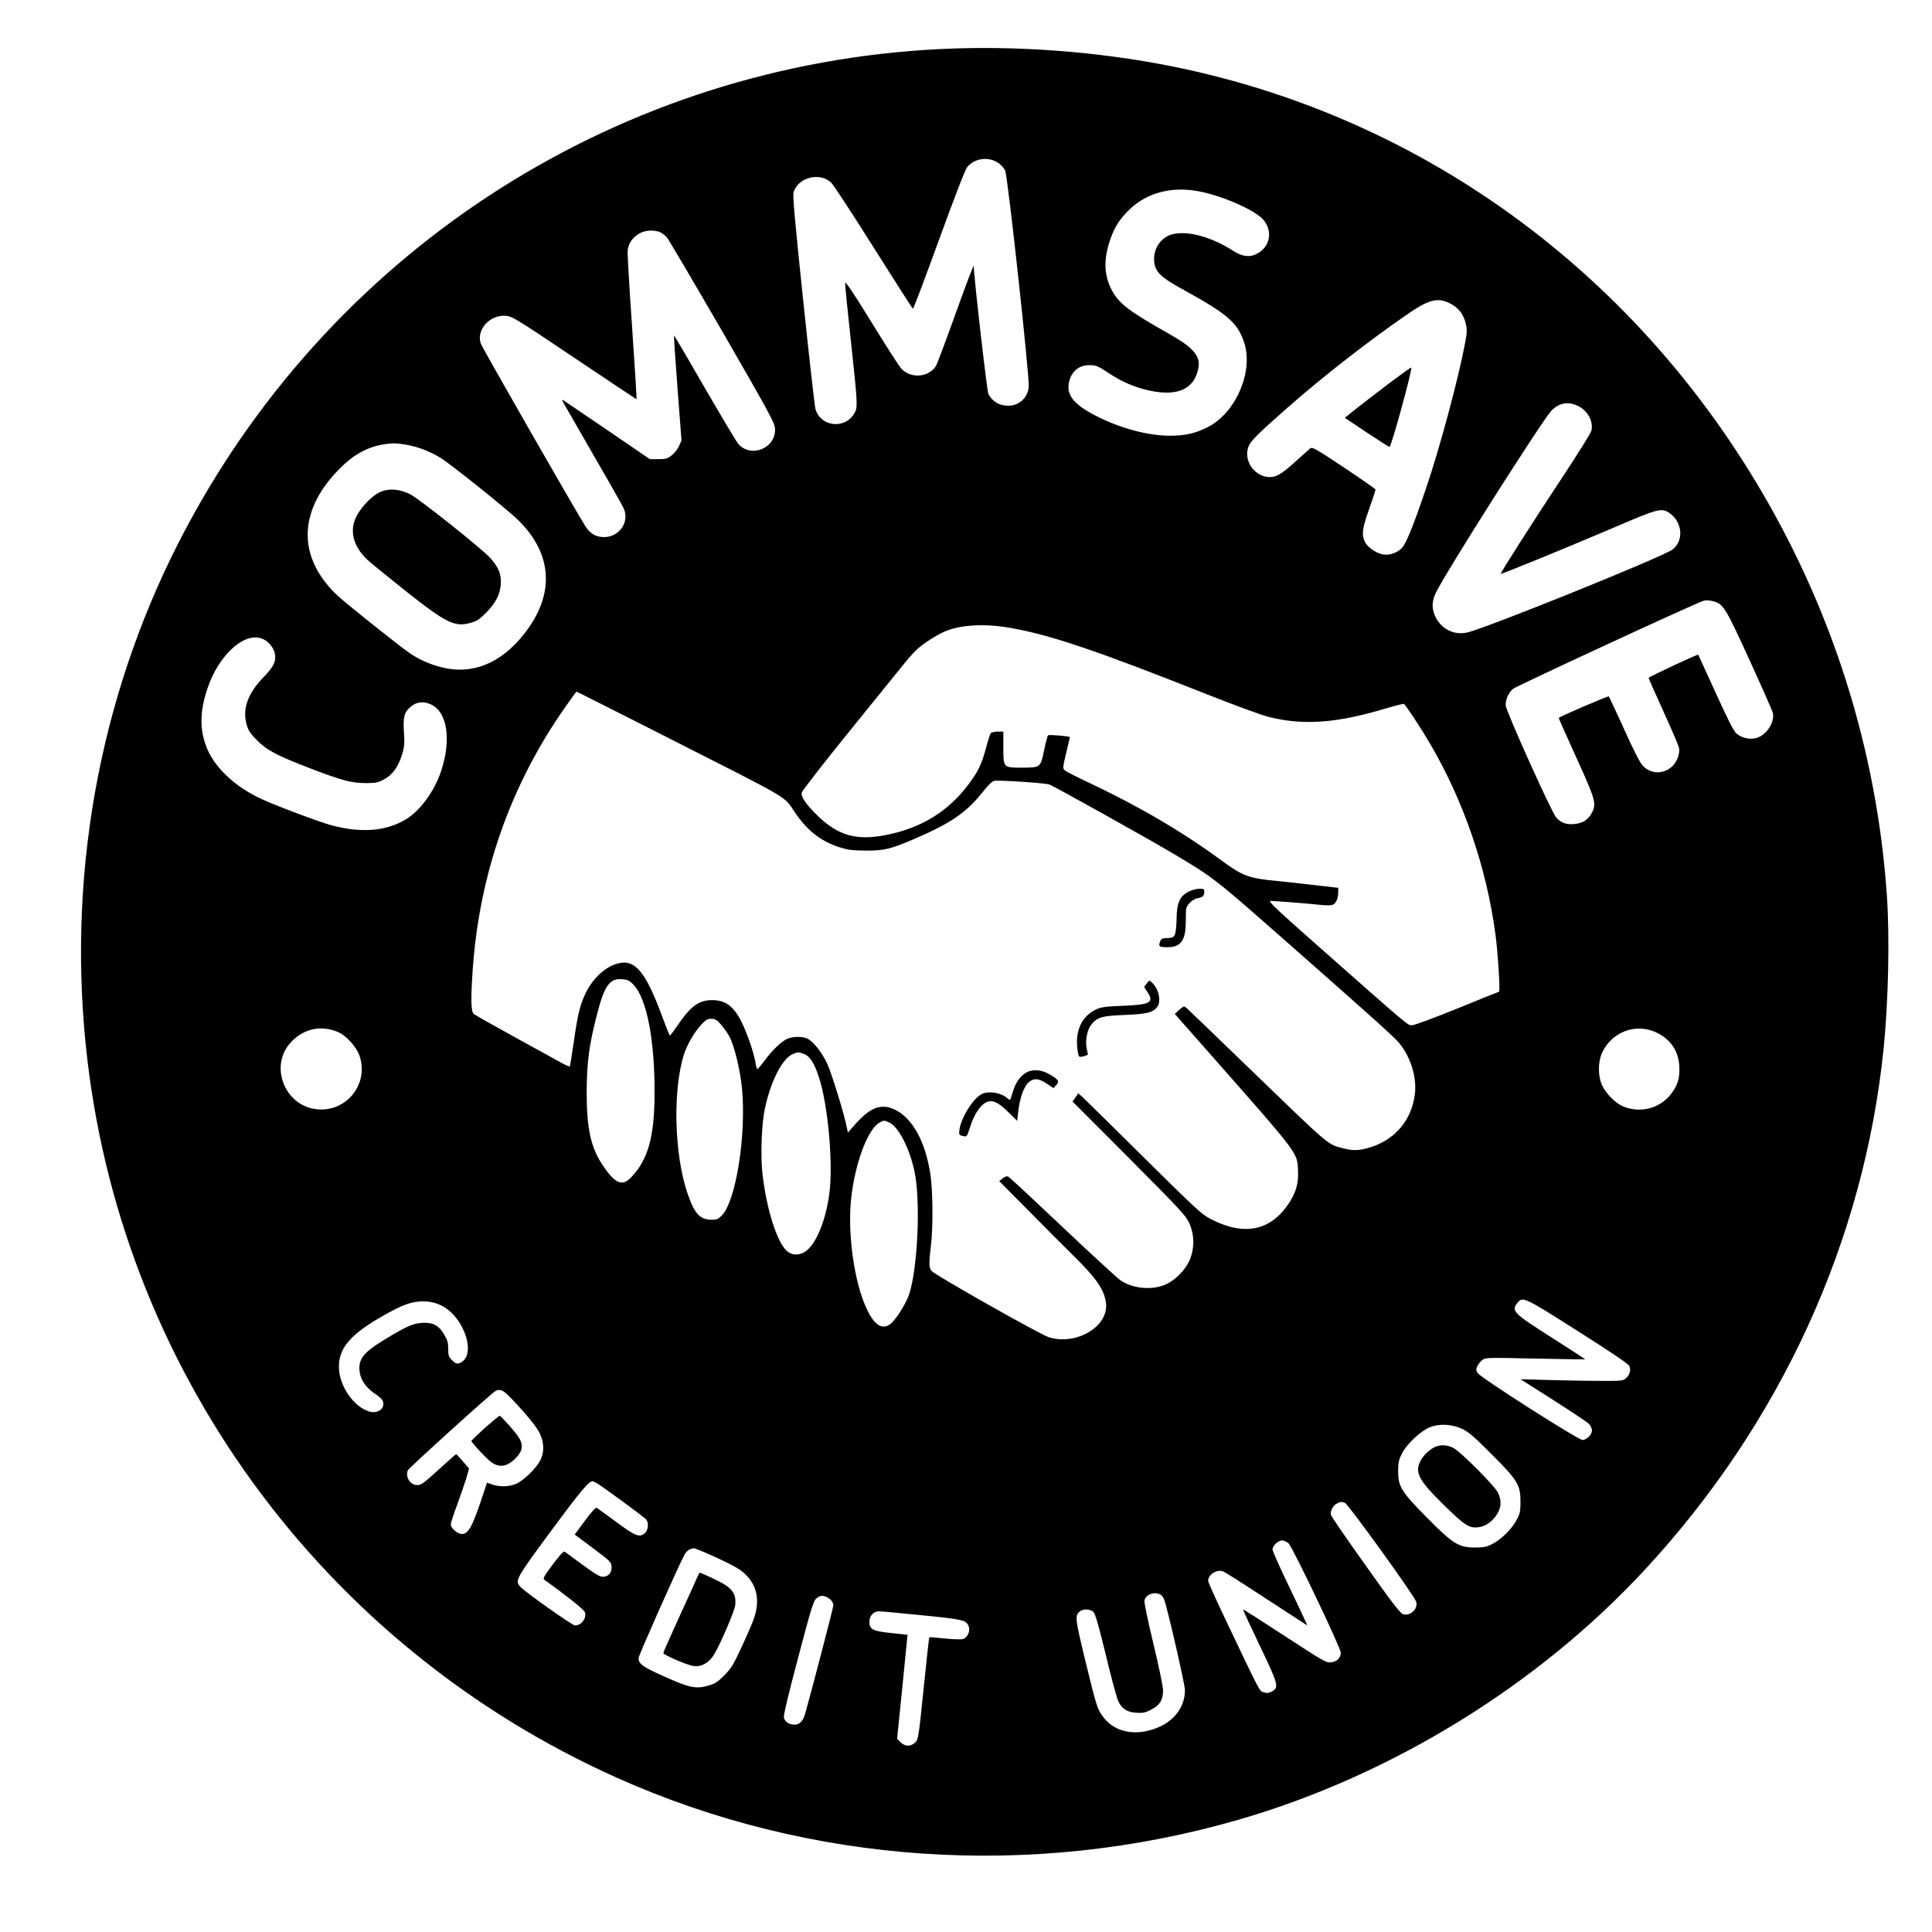 <?xml version="1.0" standalone="no"?>
<!DOCTYPE svg PUBLIC "-//W3C//DTD SVG 20010904//EN"
 "http://www.w3.org/TR/2001/REC-SVG-20010904/DTD/svg10.dtd">
<svg version="1.0" xmlns="http://www.w3.org/2000/svg"
 width="1500pt" height="1500pt" viewBox="0 0 1500 1500"
 preserveAspectRatio="xMidYMid meet">
<g transform="translate(0,1500) scale(0.1,-0.1)"
fill="#000000" stroke="none">
<path d="M7297 14619 c-2470 -122 -4681 -1526 -5849 -3714 -652 -1220 -925
-2621 -782 -4020 253 -2492 1826 -4660 4127 -5689 1498 -670 3217 -787 4817
-326 1185 341 2326 1042 3158 1940 1057 1140 1705 2557 1857 4055 36 365 47
850 25 1177 -66 966 -326 1903 -768 2768 -985 1925 -2724 3261 -4783 3675
-582 116 -1211 163 -1802 134z m454 -884 c20 -13 43 -39 53 -59 20 -42 190
-1600 183 -1679 -7 -85 -74 -147 -159 -147 -69 0 -123 32 -154 91 -11 21 -112
901 -114 994 -1 11 -63 -153 -139 -365 -76 -212 -146 -398 -155 -413 -59 -89
-196 -98 -269 -18 -18 20 -122 182 -232 361 -131 213 -201 318 -203 304 -2
-11 18 -213 44 -449 54 -502 55 -520 25 -568 -76 -123 -262 -99 -300 38 -6 22
-49 401 -95 842 -65 620 -82 811 -75 838 33 119 209 163 296 73 17 -18 165
-244 328 -503 163 -258 299 -471 303 -472 4 -2 95 239 202 534 117 322 204
548 219 565 58 70 164 85 242 33z m1549 -219 c180 -32 438 -144 505 -218 80
-88 58 -216 -48 -269 -56 -29 -112 -22 -185 25 -169 109 -356 158 -474 126
-81 -23 -138 -102 -138 -190 0 -94 42 -138 225 -238 344 -189 423 -256 474
-410 75 -221 -61 -542 -276 -655 -98 -51 -179 -70 -303 -70 -171 1 -384 58
-572 155 -172 88 -231 162 -208 262 19 83 76 131 158 131 53 0 64 -5 152 -63
106 -70 207 -112 322 -136 218 -45 345 17 373 182 15 89 -43 155 -225 258
-314 177 -392 236 -448 341 -61 116 -65 239 -13 391 36 104 77 166 156 241
134 125 320 174 525 137z m-4172 -320 c15 -8 37 -25 49 -38 11 -12 204 -340
429 -728 363 -629 407 -710 411 -755 12 -154 -188 -237 -287 -119 -14 17 -131
213 -260 436 -129 224 -236 406 -237 404 -2 -2 10 -186 27 -409 l31 -406 -19
-44 c-11 -24 -37 -57 -58 -73 -32 -25 -46 -29 -103 -29 l-66 0 -330 226 c-182
124 -337 229 -345 234 -8 5 -4 -10 12 -36 317 -549 445 -772 461 -808 46 -104
-35 -221 -153 -221 -63 0 -108 26 -145 84 -82 130 -800 1384 -812 1418 -37
108 70 226 194 216 51 -4 76 -20 532 -326 264 -177 481 -322 483 -322 2 0 -13
249 -34 553 -21 303 -37 573 -35 599 7 88 86 157 180 158 26 0 60 -6 75 -14z
m6131 -552 c65 -33 106 -86 122 -160 11 -48 9 -69 -11 -172 -54 -278 -192
-790 -298 -1103 -100 -295 -156 -432 -189 -465 -38 -38 -98 -58 -148 -48 -52
9 -119 57 -138 97 -27 55 -21 102 33 255 28 79 50 147 50 151 0 4 -110 81
-245 171 -219 146 -246 161 -262 149 -10 -8 -64 -56 -120 -107 -113 -104 -161
-127 -229 -112 -99 23 -163 128 -134 223 14 48 61 96 310 315 272 239 622 512
918 716 176 122 242 139 341 90z m986 -793 c80 -36 126 -117 111 -193 -3 -18
-105 -181 -225 -362 -238 -361 -484 -746 -479 -751 5 -5 498 197 864 353 359
154 383 161 445 119 103 -69 114 -219 22 -285 -86 -61 -1454 -613 -1593 -643
-106 -23 -206 31 -250 132 -26 63 -23 116 13 187 89 177 818 1323 890 1401 58
62 128 76 202 42z m-9085 -305 c88 -16 177 -50 259 -100 79 -48 520 -401 604
-484 271 -266 287 -582 43 -888 -179 -226 -402 -315 -637 -255 -94 24 -172 59
-247 109 -81 56 -506 394 -565 451 -305 291 -304 643 2 964 115 121 225 184
354 206 75 12 103 12 187 -3z m10151 -1217 c70 -21 90 -55 273 -455 95 -208
176 -392 180 -407 18 -72 -49 -175 -127 -197 -53 -14 -112 -1 -155 35 -21 17
-66 106 -162 317 -74 161 -134 294 -135 295 -3 6 -385 -173 -385 -180 0 -5 52
-122 115 -261 63 -138 118 -266 121 -284 9 -43 -19 -114 -57 -146 -70 -59
-162 -56 -224 8 -20 20 -71 119 -144 281 -62 138 -117 253 -120 258 -6 5 -374
-153 -389 -167 -1 -2 59 -137 134 -302 150 -329 160 -363 125 -431 -29 -58
-73 -86 -141 -91 -62 -5 -99 9 -137 50 -36 39 -393 831 -393 873 0 47 21 94
56 126 22 20 1374 646 1474 682 25 9 50 8 91 -4z m-5466 -204 c305 -53 670
-176 1524 -515 210 -83 425 -162 477 -175 272 -69 530 -51 918 66 71 21 132
36 136 34 14 -9 127 -180 199 -302 263 -447 441 -964 511 -1483 20 -146 39
-450 28 -450 -2 0 -148 -58 -323 -130 -183 -74 -333 -130 -352 -130 -35 0 -10
-21 -735 620 -314 277 -376 336 -366 345 3 3 285 -19 395 -31 33 -4 72 -4 86
0 28 7 47 48 47 101 l0 32 -182 21 c-101 12 -232 26 -293 32 -220 21 -267 38
-435 162 -304 223 -642 421 -1040 608 -85 40 -163 80 -173 89 -17 16 -16 22
11 136 16 66 29 121 28 122 -5 8 -162 21 -169 14 -5 -5 -19 -58 -31 -118 -27
-131 -28 -133 -171 -133 -146 0 -145 -1 -145 156 l0 124 -44 0 c-24 0 -48 -6
-54 -12 -5 -7 -22 -58 -36 -113 -35 -129 -60 -182 -133 -280 -162 -218 -373
-346 -654 -400 -221 -41 -361 -2 -517 148 -93 90 -136 151 -127 184 3 14 169
227 367 472 199 245 391 482 426 526 35 44 81 95 101 113 50 46 156 114 218
140 123 52 309 62 508 27z m-5796 -90 c41 -21 77 -68 85 -110 12 -60 -10 -103
-90 -185 -120 -124 -164 -246 -129 -366 14 -48 28 -69 83 -124 80 -79 152
-116 422 -220 236 -90 310 -110 421 -110 75 0 94 4 139 28 66 34 112 98 142
195 18 60 20 85 14 174 -7 119 2 153 53 196 43 36 91 44 147 22 135 -51 172
-272 88 -524 -52 -156 -165 -310 -277 -375 -153 -90 -343 -105 -572 -44 -88
23 -429 151 -542 203 -211 97 -373 251 -432 410 -52 137 -49 274 9 448 91 272
300 454 439 382z m3124 -756 c993 -504 908 -454 1000 -588 94 -139 198 -221
341 -268 69 -22 100 -26 206 -27 143 -1 197 12 380 91 283 122 403 205 526
359 41 53 76 87 92 91 32 8 397 -16 430 -28 41 -16 776 -426 962 -537 309
-184 318 -191 831 -642 649 -571 878 -776 918 -823 90 -107 140 -261 127 -393
-22 -213 -162 -374 -372 -429 -73 -19 -115 -19 -187 0 -123 32 -90 4 -747 639
-245 237 -455 439 -467 449 -20 18 -22 17 -57 -13 l-35 -32 247 -280 c734
-833 702 -791 710 -941 4 -96 -16 -165 -73 -252 -141 -211 -345 -253 -600
-122 -75 38 -107 68 -520 476 -242 240 -456 451 -476 469 l-37 34 -22 -32 -23
-32 440 -441 c406 -408 442 -447 468 -507 38 -86 40 -186 5 -275 -32 -83 -123
-174 -203 -203 -106 -40 -245 -25 -337 37 -23 16 -225 201 -448 412 -223 211
-413 388 -423 393 -13 6 -25 2 -44 -13 l-27 -21 230 -232 c126 -128 280 -282
342 -343 184 -181 244 -268 257 -373 21 -182 -231 -331 -445 -264 -68 22 -877
479 -909 514 -21 23 -22 58 -5 200 17 140 15 420 -4 547 -38 258 -141 444
-281 508 -101 46 -184 16 -296 -108 l-64 -72 -7 34 c-18 98 -120 431 -155 503
-40 86 -104 167 -152 192 -36 18 -110 18 -154 0 -46 -20 -115 -85 -176 -167
-28 -38 -55 -69 -59 -69 -4 0 -11 24 -15 53 -4 28 -23 97 -42 151 -88 252
-157 330 -293 331 -105 0 -168 -46 -274 -203 -27 -39 -52 -72 -55 -72 -3 0
-28 62 -56 138 -130 355 -213 457 -347 422 -101 -27 -196 -116 -253 -235 -42
-89 -59 -158 -91 -380 -14 -99 -28 -182 -30 -185 -3 -2 -26 7 -52 21 -26 15
-189 104 -362 199 -173 95 -323 180 -332 188 -21 18 -24 114 -8 342 52 746
293 1433 717 2038 47 67 87 122 89 122 3 0 316 -158 697 -351z m-253 -1926
c101 -108 163 -424 162 -833 0 -344 -49 -521 -181 -660 -71 -75 -126 -51 -226
100 -88 133 -120 281 -120 555 1 233 17 361 76 593 61 241 101 299 203 289 42
-4 55 -11 86 -44z m677 -307 c21 -24 51 -66 66 -93 38 -71 85 -264 98 -406 34
-363 -48 -875 -157 -984 -27 -28 -39 -33 -78 -33 -93 0 -135 47 -191 213 -100
298 -112 791 -26 1067 25 79 82 177 137 236 33 36 47 44 76 44 30 0 43 -7 75
-44z m-2974 -58 c68 -29 148 -119 171 -193 64 -202 -87 -409 -300 -409 -273
-1 -418 334 -230 528 99 101 231 128 359 74z m10232 -2 c112 -51 175 -141 183
-260 5 -86 -8 -139 -51 -202 -85 -127 -246 -173 -388 -113 -59 26 -132 100
-161 164 -32 70 -32 180 0 250 74 162 258 233 417 161z m-6610 -170 c45 -19
78 -72 114 -182 70 -215 111 -675 80 -901 -29 -218 -107 -402 -192 -454 -45
-27 -99 -25 -135 6 -79 66 -162 329 -193 610 -15 143 -6 381 20 500 46 213
134 386 216 421 39 17 48 17 90 0z m661 -532 c70 -33 154 -196 193 -374 50
-223 27 -753 -40 -957 -23 -72 -103 -199 -144 -231 -64 -50 -125 -13 -184 112
-99 206 -153 593 -122 866 30 268 126 527 215 581 38 23 39 23 82 3z m5348
-1621 c273 -173 390 -253 397 -270 12 -32 3 -66 -26 -93 -23 -21 -31 -22 -217
-21 -106 0 -285 4 -398 7 l-205 6 255 -162 c140 -89 265 -173 278 -186 12 -14
22 -36 22 -50 0 -32 -42 -74 -73 -74 -34 0 -797 487 -816 521 -12 22 -12 29 0
54 8 15 25 37 39 47 24 18 43 18 410 10 212 -4 386 -7 388 -6 1 1 -116 77
-262 170 -297 189 -314 206 -265 268 41 52 53 46 473 -221z m-8829 202 c186
-91 283 -406 137 -450 -17 -5 -29 1 -52 24 -26 26 -30 36 -30 88 0 46 -6 69
-30 109 -38 68 -81 94 -152 94 -73 0 -121 -18 -248 -92 -211 -123 -260 -173
-260 -262 1 -74 40 -140 113 -191 67 -46 80 -64 71 -100 -9 -38 -55 -58 -103
-45 -117 31 -231 188 -239 330 -9 149 75 257 304 392 190 112 269 140 377 133
36 -2 78 -13 112 -30z m549 -727 c117 -123 193 -217 216 -265 33 -71 37 -138
10 -200 -26 -62 -128 -164 -192 -193 -51 -23 -129 -26 -186 -6 l-41 15 -22
-67 c-89 -272 -120 -332 -174 -332 -32 0 -85 46 -85 74 0 12 22 81 49 152 26
71 58 164 71 206 l22 76 -48 56 c-26 31 -50 56 -52 56 -2 0 -48 -39 -101 -88
-156 -142 -169 -152 -202 -152 -54 0 -93 61 -73 114 7 18 659 608 683 618 39
16 58 6 125 -64z m7381 -233 c48 -23 94 -63 225 -195 203 -202 225 -239 225
-370 0 -74 -4 -92 -29 -139 -36 -70 -118 -151 -187 -187 -46 -24 -66 -28 -134
-29 -130 0 -173 27 -377 233 -199 201 -223 240 -223 362 0 62 5 85 28 132 36
74 146 178 219 207 75 30 172 24 253 -14z m-6724 -419 c37 -19 371 -265 387
-284 19 -24 15 -79 -8 -102 -41 -41 -75 -28 -225 83 -77 57 -145 106 -152 110
-8 5 -39 -29 -92 -100 l-79 -107 142 -106 c131 -98 141 -107 144 -141 4 -47
-22 -80 -65 -81 -25 -1 -59 19 -160 93 -70 52 -133 98 -140 102 -8 5 -39 -29
-92 -100 -72 -97 -78 -109 -63 -120 162 -115 304 -228 312 -248 18 -46 -25
-105 -76 -105 -21 0 -392 263 -426 302 -41 47 -33 62 245 438 224 303 288 379
317 380 3 0 17 -6 31 -14z m5812 -155 c25 -10 530 -709 551 -764 21 -55 -44
-119 -102 -99 -20 6 -92 99 -289 378 -145 203 -266 379 -269 391 -8 29 15 75
46 90 30 15 32 15 63 4z m-439 -313 c31 -28 406 -813 406 -850 0 -39 -29 -69
-75 -74 -38 -5 -55 5 -360 204 -176 115 -322 208 -324 206 -2 -1 56 -126 128
-277 150 -313 154 -329 91 -362 -22 -11 -35 -12 -59 -4 -34 12 -18 -19 -292
556 -76 160 -139 299 -139 308 0 50 67 93 115 75 14 -5 130 -78 258 -162 128
-83 269 -175 315 -205 l82 -53 -14 32 c-8 18 -68 146 -135 285 -67 139 -121
261 -121 273 0 29 44 70 74 70 14 0 36 -10 50 -22z m-4466 -100 c75 -34 160
-76 188 -94 141 -88 186 -228 126 -394 -10 -30 -52 -127 -93 -215 -64 -139
-81 -167 -134 -221 -48 -49 -72 -65 -115 -78 -106 -32 -151 -23 -360 71 -159
71 -194 96 -192 140 1 22 291 675 356 802 16 30 44 49 74 50 7 1 75 -27 150
-61z m3471 -298 c10 -5 23 -22 29 -37 24 -60 162 -661 162 -705 0 -148 -106
-269 -277 -313 -150 -39 -284 2 -362 110 -43 60 -48 77 -136 437 -79 328 -81
344 -40 378 25 21 82 18 105 -6 14 -14 41 -108 96 -334 41 -173 85 -334 96
-357 28 -61 69 -87 143 -91 51 -3 68 1 114 25 66 34 91 75 91 149 0 30 -32
183 -75 363 -47 195 -73 321 -69 337 12 46 77 69 123 44z m-2586 -22 c29 -15
46 -38 47 -63 0 -16 -164 -646 -217 -834 -18 -65 -43 -91 -86 -91 -40 0 -73
22 -81 54 -4 16 34 178 110 463 98 372 119 441 140 461 28 25 54 28 87 10z
m736 -139 c323 -32 343 -37 362 -87 14 -37 -11 -89 -47 -98 -15 -4 -78 -1
-141 5 -63 7 -116 11 -118 9 -2 -2 -22 -181 -44 -398 -39 -381 -41 -394 -65
-418 -34 -34 -79 -33 -114 1 l-27 27 41 403 c22 221 40 403 40 404 -1 1 -56 7
-124 14 -144 14 -172 28 -172 87 0 46 32 82 73 82 17 0 168 -14 336 -31z"/>
<path d="M10784 12023 c-93 -71 -208 -159 -256 -197 l-87 -70 169 -113 c94
-62 174 -113 178 -113 14 0 180 606 169 616 -2 3 -80 -53 -173 -123z"/>
<path d="M2945 11177 c-60 -29 -143 -116 -179 -189 -54 -108 -24 -228 82 -330
26 -25 160 -134 297 -243 322 -255 386 -286 511 -250 47 13 69 28 118 78 76
77 109 142 114 223 5 77 -18 133 -85 205 -68 74 -540 449 -614 489 -85 45
-172 51 -244 17z"/>
<path d="M9230 8078 c-71 -36 -94 -87 -95 -213 -1 -57 -7 -110 -14 -122 -12
-23 -17 -25 -76 -27 -22 -1 -32 -7 -39 -28 -13 -37 -5 -42 58 -42 101 0 140
50 142 184 0 47 2 95 2 107 3 36 49 82 90 89 41 8 52 18 52 52 0 19 -5 22 -38
22 -21 0 -58 -10 -82 -22z"/>
<path d="M8903 7364 l-20 -27 23 -35 c58 -85 27 -103 -191 -111 -138 -6 -166
-10 -207 -29 -104 -51 -156 -153 -145 -286 3 -38 10 -73 15 -78 4 -4 22 -4 39
2 l30 11 -10 50 c-13 64 5 148 39 188 45 54 84 65 259 71 173 7 221 20 252 66
30 46 8 140 -45 187 -19 17 -20 17 -39 -9z"/>
<path d="M7959 6667 c-44 -29 -75 -76 -96 -146 -21 -70 -19 -67 -41 -48 -49
44 -148 60 -201 32 -70 -36 -166 -195 -173 -286 -3 -29 0 -33 28 -39 31 -7 31
-7 54 64 27 86 62 147 102 181 55 46 106 31 199 -62 l66 -65 8 68 c10 96 40
187 74 223 40 43 83 42 149 -3 l51 -34 22 24 c27 29 18 42 -56 85 -65 37 -136
40 -186 6z"/>
<path d="M3766 3915 c-58 -53 -106 -99 -106 -102 0 -13 117 -138 154 -165 67
-48 130 -35 199 41 47 52 50 99 11 157 -27 40 -131 157 -144 162 -4 1 -55 -41
-114 -93z"/>
<path d="M11135 3763 c-44 -23 -84 -63 -106 -105 -47 -91 -15 -150 182 -344
165 -161 196 -181 271 -171 52 7 102 42 138 96 37 55 40 113 9 174 -28 55
-292 319 -346 346 -50 25 -106 26 -148 4z"/>
<path d="M5415 2758 c-7 -18 -70 -156 -139 -307 -69 -151 -126 -279 -126 -285
0 -15 185 -94 235 -101 60 -9 122 26 160 91 51 85 157 334 163 380 10 96 -24
140 -166 206 -56 26 -105 48 -108 48 -3 0 -11 -15 -19 -32z"/>
</g>
</svg>

